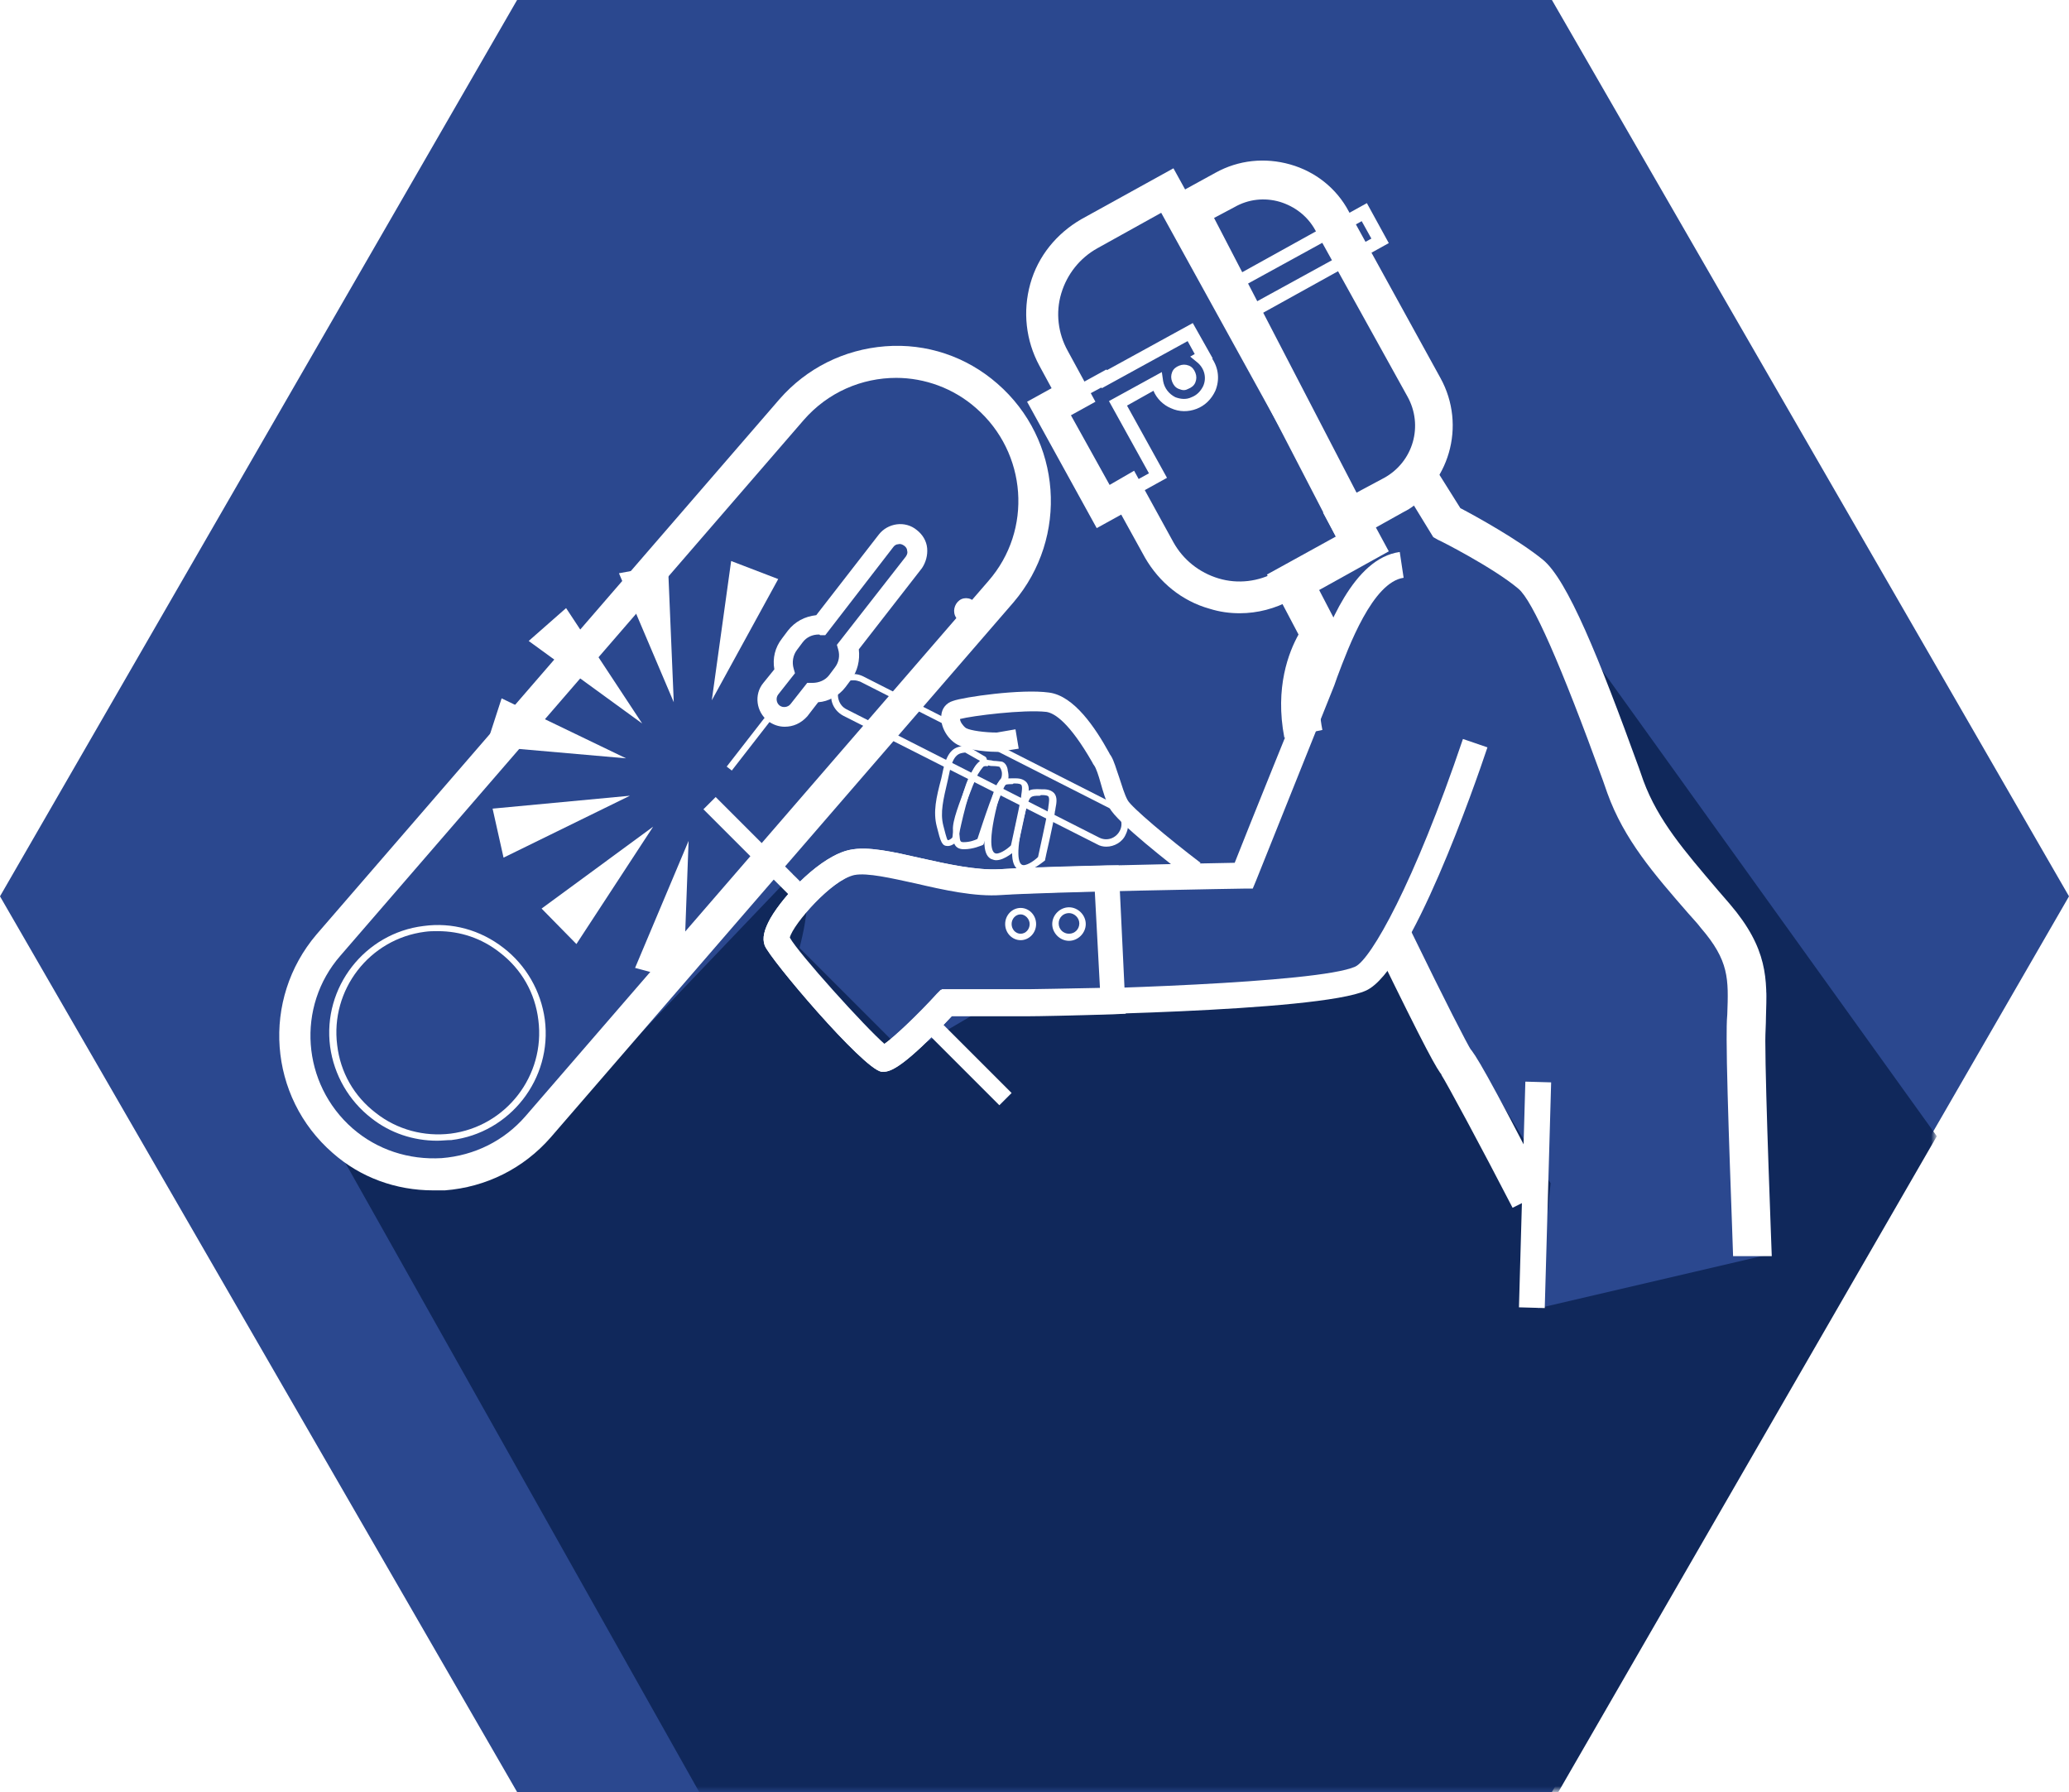 <?xml version="1.0" encoding="utf-8"?>
<!-- Generator: Adobe Illustrator 21.1.0, SVG Export Plug-In . SVG Version: 6.00 Build 0)  -->
<svg version="1.1" xmlns="http://www.w3.org/2000/svg" xmlns:xlink="http://www.w3.org/1999/xlink" x="0px" y="0px"
	 viewBox="0 0 320.9 277.9" style="enable-background:new 0 0 320.9 277.9;" xml:space="preserve">
<style type="text/css">
	.st0{fill:#2B488F;}
	.st1{filter:url(#Adobe_OpacityMaskFilter);}
	.st2{fill:url(#SVGID_2_);}
	.st3{mask:url(#SVGID_1_);fill:#10285B;}
	.st4{display:none;}
	.st5{display:inline;opacity:0.5;fill:url(#SVGID_3_);}
	.st6{fill:#FFFFFF;}
	.st7{display:inline;}
	.st8{display:inline;opacity:0.5;fill:url(#SVGID_4_);}
</style>
<g id="Calque_1">
	<polygon class="st0" points="240.7,0 80.2,0 0,139 80.2,277.9 240.7,277.9 320.9,139 	"/>
</g>
<g id="Calque_7">
	<defs>
		<filter id="Adobe_OpacityMaskFilter" filterUnits="userSpaceOnUse" x="50" y="93.5" width="250.5" height="184.5">
			<feColorMatrix  type="matrix" values="1 0 0 0 0  0 1 0 0 0  0 0 1 0 0  0 0 0 1 0"/>
		</filter>
	</defs>
	<mask maskUnits="userSpaceOnUse" x="50" y="93.5" width="250.5" height="184.5" id="SVGID_1_">
		<g class="st1">
			<linearGradient id="SVGID_2_" gradientUnits="userSpaceOnUse" x1="138.925" y1="70.624" x2="227.425" y2="284.624">
				<stop  offset="0" style="stop-color:#FFFFFF"/>
				<stop  offset="1" style="stop-color:#000000"/>
			</linearGradient>
			<rect x="47" y="95" class="st2" width="312" height="261"/>
		</g>
	</mask>
	<path class="st3" d="M241.7,277.9l58.7-101.7L241,93.5c0,0,16.5,38,20.5,40.5s12.5,20,12.5,20s-1,16.5-0.5,20s1,20.5,1,20.5
		l-36,8.4l2-19.4l-22-36c0,0-10,6-14.5,6s-53.1,3.9-53.1,3.9l-10.4,6.1L124,147c0,0,1.5-5.5,1-7.5s-2-4-2-4L80.5,180L63,181.5
		L50,174l58.5,104H241.7z"/>
</g>
<g id="Calque_2" class="st4">
	<linearGradient id="SVGID_3_" gradientUnits="userSpaceOnUse" x1="244.162" y1="275.838" x2="168.765" y2="149.968">
		<stop  offset="0" style="stop-color:#FFFFFF"/>
		<stop  offset="1" style="stop-color:#000000"/>
	</linearGradient>
	<path class="st5" d="M232.7,211.9H79.2l30,66h131.5l69.2-119.8l-42.4-61.8c-0.4,2-2.8,4.4-4.7,4.6c-0.9,0.1-1.8,0.1-2.8,0.2
		c-0.3,0-0.6,0-0.9,0c-0.7,0-1.4,0-2,0c-0.1,0-0.2,0-0.4,0c-0.2,0-0.3,0-0.5,0c-1,0-2.1,0-3.1,0c-0.9,0-1.9,0-2.8,0l-2.6,1.7
		c0,0.4,0,0.8,0,1.2c0,1.5,0,3,0,4.5v0c0,1.3,0,2.7,0,4c0,0.1,0,0.3,0,0.4c0,1,0,2,0,3c0,3,0,6.1-0.1,9.1c-0.1,1.5-0.9,2.8-1.7,3.9
		c-0.3,0.4-0.5,0.8-0.7,1.2l-1.5,2.9l-1.9-2.7c-0.2-0.3-0.5-0.7-0.9-1c-1-1.1-2.1-2.3-2.1-4c-0.1-3.5-0.1-7-0.1-10.5
		c0-0.4,0-0.8,0-1.2l-3.2,7.6l-1.6-5.2c-0.2-0.6-0.4-1.3-0.7-1.9c-0.2-0.5-0.4-0.9-0.5-1.4c0,0,0,0,0,0l0,0c0,0.4,0,0.8,0,1.2
		c0,1.9,0,3.9,0,5.8c0,0.6,0,1.2,0,1.9c0,2.5,0,4.9,0,7.4c0,0.4,0,0.8,0,1.2c0,2.2,0,4.5,0,6.7c0,0.6,0,1.2,0,1.8c0,2.5,0,5,0,7.5
		l0,12h-2c-1.5,0-2.9,0-4.4,0c-0.8,0-1.7,0-2.5,0c0.3,0,0.6,0,0.9,0c0.2,0,0.5,0,0.7,0c0.7,0,1.4,0.1,2.1,0.2c2.1,0.2,5,2.8,5,5
		c0.2,12.3,0.2,24.4,0.1,37.2L232.7,211.9z"/>
</g>
<g id="Calque_4">
	<path class="st6" d="M234.6,187.3c-4.8-9.3-10.3-19.5-11.1-20.7c0,0,0.1,0.1,0.2,0.2c-0.8-0.9-2.5-3.9-10.2-19.7l5.4-2.6
		c5.3,10.9,8.7,17.5,9.3,18.4c0,0-0.1-0.2-0.3-0.4c0.8,0.8,2.7,3.8,12.1,22.1L234.6,187.3z M227.4,162.1
		C227.4,162.1,227.4,162.1,227.4,162.1C227.4,162.1,227.4,162.1,227.4,162.1z"/>
	<path class="st6" d="M191.4,51l-3.4-6.2l24-13.3l3.4,6.2L191.4,51z M190.6,45.6l1.5,2.7L212.7,37l-1.5-2.7L190.6,45.6z"/>
	<g>
		
			<ellipse transform="matrix(0.396 -0.918 0.918 0.396 57.109 203.982)" class="st6" cx="183.6" cy="58.6" rx="1.4" ry="1.4"/>
		<path class="st6" d="M183.6,60.5c-0.3,0-0.5-0.1-0.8-0.2c-0.5-0.2-0.8-0.6-1-1.1c-0.2-0.5-0.2-1,0-1.5c0.2-0.5,0.6-0.8,1.1-1
			c0.5-0.2,1-0.2,1.5,0c0.5,0.2,0.8,0.6,1,1.1c0.2,0.5,0.2,1,0,1.5c-0.2,0.5-0.6,0.8-1.1,1C184.1,60.4,183.9,60.5,183.6,60.5z
			 M183.6,57.7c-0.1,0-0.2,0-0.3,0.1c-0.2,0.1-0.4,0.3-0.5,0.5c-0.2,0.5,0,1,0.5,1.2c0.2,0.1,0.5,0.1,0.7,0c0.2-0.1,0.4-0.3,0.5-0.5
			c0.1-0.2,0.1-0.5,0-0.7c-0.1-0.2-0.3-0.4-0.5-0.5l0,0C183.9,57.7,183.7,57.7,183.6,57.7z"/>
	</g>
	<g>
		
			<ellipse transform="matrix(0.835 -0.55 0.55 0.835 -27.416 98.152)" class="st6" cx="149.9" cy="94.8" rx="1.4" ry="1.4"/>
		<path class="st6" d="M149.9,96.7c-0.6,0-1.2-0.3-1.6-0.9l0,0c-0.6-0.9-0.3-2.1,0.5-2.7c0.4-0.3,0.9-0.4,1.4-0.3
			c0.5,0.1,0.9,0.4,1.2,0.8c0.3,0.4,0.4,0.9,0.3,1.4c-0.1,0.5-0.4,0.9-0.8,1.2C150.6,96.6,150.2,96.7,149.9,96.7z M149.1,95.3
			c0.3,0.4,0.8,0.5,1.3,0.3c0.2-0.1,0.3-0.3,0.4-0.6c0-0.2,0-0.5-0.1-0.7s-0.3-0.3-0.6-0.4c-0.2,0-0.5,0-0.7,0.1
			C149,94.3,148.8,94.9,149.1,95.3L149.1,95.3z"/>
	</g>
	<path class="st6" d="M67.2,184.6c-5.8,0-11.3-2-15.6-5.8c-10-8.7-11.1-23.8-2.5-33.9l71.8-83c4.2-4.8,10-7.7,16.4-8.2
		c6.4-0.5,12.6,1.6,17.4,5.8c10,8.7,11.1,23.8,2.5,33.9l-71.8,83c-4.2,4.8-10,7.7-16.4,8.2C68.4,184.6,67.8,184.6,67.2,184.6z
		 M139,58.6c-5.3,0-10.6,2.2-14.4,6.6l-71.8,83c-6.9,7.9-6,19.9,1.9,26.8c3.8,3.3,8.7,4.9,13.8,4.6c5.1-0.4,9.7-2.7,13-6.5l71.8-83
		c6.9-7.9,6-19.9-1.9-26.8C147.9,60.2,143.4,58.6,139,58.6z"/>
	<path class="st6" d="M67.8,176.9c-3.7,0-7.3-1.2-10.2-3.5c-3.5-2.7-5.8-6.7-6.4-11.1c-1.2-9.2,5.4-17.6,14.5-18.7
		c4.4-0.6,8.8,0.6,12.4,3.4c3.5,2.7,5.8,6.7,6.4,11.1c1.2,9.2-5.4,17.6-14.5,18.7C69.3,176.8,68.5,176.9,67.8,176.9z M67.9,144.4
		c-0.7,0-1.3,0-2,0.1c-8.6,1.1-14.7,9-13.6,17.6c0.5,4.2,2.6,7.9,6,10.5c3.3,2.6,7.5,3.7,11.6,3.2c8.6-1.1,14.7-9,13.6-17.6l0,0
		c-0.5-4.2-2.6-7.9-6-10.5C74.7,145.5,71.4,144.4,67.9,144.4z"/>
	<path class="st6" d="M137.1,166.2c-0.2,0-0.3,0-0.4,0c-2.9-0.5-17.4-17.6-18.1-19.6c-0.4-1.1-0.1-2.4,0.9-4.2
		c2.2-3.8,7.9-9.7,12.3-10.6c2.8-0.6,6.7,0.3,11.1,1.3c4,0.9,8.6,1.9,12.1,1.7c6.7-0.4,30.5-0.9,36.5-1c2-5.1,9.8-24.4,11.3-28
		c0.2-0.6,0.5-1.3,0.8-2.2c2.3-6.3,6.3-17,13.5-18l0.6,4c-4.8,0.7-8.5,10.6-10.3,15.4c-0.3,0.9-0.6,1.7-0.9,2.4
		c-1.7,4.2-11.6,29-11.7,29.2l-0.5,1.2l-1.3,0c-0.3,0-30.3,0.5-37.7,1c-4.1,0.3-9-0.8-13.3-1.8c-3.7-0.8-7.5-1.7-9.5-1.3
		c-3.6,0.8-9.7,7.7-10.2,9.8c1.3,2.4,11.7,13.9,14.7,16.5c1.6-1.1,5.4-4.7,8.3-7.9l0.6-0.6h13.6c7.3,0,45-1,50.7-3.6
		c2.4-1.1,9.1-12.8,16.7-35.3l3.8,1.3c-1.9,5.7-11.9,34.5-18.8,37.7c-7.4,3.4-51.9,3.9-52.3,3.9h-11.9
		C140.4,165.3,138.2,166.2,137.1,166.2z"/>
	<polygon class="st6" points="106.8,130.4 98.5,150.1 106,152.1 	"/>
	<polygon class="st6" points="101.3,128.2 84,140.9 89.4,146.4 	"/>
	<polygon class="st6" points="97.7,123.4 76.4,125.4 78.1,133 	"/>
	<polygon class="st6" points="97.1,117.6 77.8,108.3 75.4,115.7 	"/>
	<polygon class="st6" points="99.6,112.2 87.8,94.3 82,99.4 	"/>
	<polygon class="st6" points="104.5,108.9 103.6,87.5 96,88.9 	"/>
	<polygon class="st6" points="110.4,108.6 120.7,89.8 113.4,87 	"/>
	<path class="st6" d="M184.3,136.1c-2.6-2-11.1-8.6-12.2-10.8c-0.6-1.1-1-2.5-1.4-3.9c-0.3-1.1-0.7-2.3-1-2.7
		c-0.1-0.1-0.2-0.3-0.3-0.5c-3.5-6.1-5.8-7.6-7.1-7.8c-3.5-0.4-11.5,0.6-13.4,1.1c0,0.4,0.4,1,0.9,1.4c0.7,0.4,3,0.7,4.8,0.7
		l2.9-0.5l0.5,3l-3.2,0.5c-0.8,0-4.8-0.1-6.6-1.3c-1.5-1-2.4-2.9-2.2-4.4c0.1-1.1,0.8-1.9,1.8-2.2c1.6-0.6,10.6-1.9,14.9-1.3
		c3.9,0.5,7.2,5.5,9.3,9.3c0.1,0.2,0.2,0.4,0.3,0.5c0.5,0.8,0.8,2,1.3,3.4c0.4,1.2,0.8,2.6,1.3,3.5c0.6,1.1,6.3,5.9,11.3,9.7
		L184.3,136.1z"/>
	<path class="st6" d="M154.5,133.4c-0.3,0-0.5-0.1-0.8-0.2c-0.9-0.5-1.9-2.1,0.3-9.9c0.7-2.5,1.2-2.6,3.2-2.6l0.3,0
		c0.8,0,1.3,0.2,1.7,0.6c0.5,0.6,0.4,1.4,0.2,2.4c0,0.2-0.1,0.4-0.1,0.6c-0.2,1.8-1.5,7.1-1.5,7.3l0,0.1l-0.1,0.1
		C157.4,131.9,155.9,133.4,154.5,133.4z M157,121.6c-1.4,0-1.5,0.1-2,1.9c-2,7.4-1.1,8.6-0.7,8.8c0.5,0.3,1.8-0.5,2.5-1.2
		c0.2-0.9,1.2-5.5,1.5-7.1c0-0.2,0.1-0.4,0.1-0.7c0.1-0.7,0.2-1.3,0-1.6c-0.1-0.1-0.4-0.2-0.9-0.2l-0.3,0
		C157.1,121.6,157,121.6,157,121.6z"/>
	<path class="st6" d="M158.8,135.1c-0.3,0-0.5-0.1-0.8-0.2c-0.9-0.5-1.9-2.1,0.3-9.9c0.7-2.5,1.2-2.7,3.2-2.6l0.3,0
		c0.8,0,1.3,0.2,1.7,0.6c0.5,0.6,0.4,1.4,0.2,2.4c0,0.2-0.1,0.4-0.1,0.6c-0.2,1.8-1.5,7.1-1.5,7.3l0,0.1l-0.1,0.1
		C161.7,133.7,160.1,135.1,158.8,135.1z M161.2,123.4c-1.4,0-1.5,0.1-2,1.9c-2,7.4-1.1,8.6-0.7,8.8c0.5,0.3,1.8-0.5,2.5-1.2
		c0.2-0.9,1.2-5.5,1.5-7.1c0-0.2,0.1-0.4,0.1-0.7c0.1-0.7,0.2-1.3,0-1.6c-0.1-0.1-0.4-0.2-0.9-0.2l-0.3,0
		C161.4,123.4,161.3,123.4,161.2,123.4z"/>
	<path class="st6" d="M121.7,112.7c-0.9,0-1.8-0.3-2.6-0.9c-1.8-1.4-2.2-4.1-0.7-5.9l1.7-2.1c-0.3-1.7,0.1-3.4,1.2-4.8l0.9-1.2
		c1.1-1.4,2.6-2.2,4.4-2.4l9.7-12.5c1.4-1.8,4.1-2.2,5.9-0.7c0.9,0.7,1.5,1.7,1.6,2.8c0.1,1.1-0.2,2.2-0.8,3.1l-9.8,12.6
		c0.2,1.7-0.2,3.4-1.2,4.7l-0.9,1.2c-1,1.3-2.6,2.2-4.2,2.3l-1.7,2.2C124.2,112.2,123,112.7,121.7,112.7z M127,98.4
		c-1,0-1.9,0.4-2.5,1.2l-0.9,1.2c-0.6,0.8-0.8,1.9-0.5,2.9l0.2,0.7l-2.6,3.3c-0.4,0.5-0.3,1.3,0.2,1.7c0.5,0.4,1.3,0.3,1.7-0.2
		l2.6-3.3l0.8,0c1,0,2-0.4,2.6-1.2l0.9-1.2c0.6-0.8,0.8-1.8,0.5-2.8l-0.2-0.7l10.7-13.7c0.2-0.3,0.3-0.6,0.2-0.9
		c0-0.3-0.2-0.6-0.5-0.8c-0.3-0.2-0.6-0.3-0.9-0.2c-0.3,0-0.6,0.2-0.8,0.5L128,98.5l-0.8,0C127.1,98.4,127.1,98.4,127,98.4z"/>
	
		<rect x="111" y="114.6" transform="matrix(0.614 -0.79 0.79 0.614 -45.978 136.206)" class="st6" width="10.4" height="1"/>
	<path class="st6" d="M171.6,131.3c-0.5,0-1-0.1-1.5-0.4L130.8,111c-1.7-0.9-2.4-2.9-1.5-4.6c0.4-0.8,1.1-1.4,2-1.7
		c0.9-0.3,1.8-0.2,2.6,0.2l39.2,19.9c0.8,0.4,1.4,1.1,1.7,2c0.3,0.9,0.2,1.8-0.2,2.6C174.1,130.6,172.8,131.3,171.6,131.3z
		 M132.4,105.5c-0.3,0-0.5,0-0.8,0.1c-0.6,0.2-1.1,0.6-1.4,1.2s-0.3,1.2-0.1,1.8c0.2,0.6,0.6,1.1,1.2,1.4l39.2,19.9
		c1.2,0.6,2.6,0.1,3.2-1.1c0.3-0.6,0.3-1.2,0.1-1.8c-0.2-0.6-0.6-1.1-1.2-1.4l-39.2-19.9C133.1,105.6,132.8,105.5,132.4,105.5z"/>
	<path class="st6" d="M149.5,131.7c-1.6,0-1.7-1.3-1.7-2.3c0-0.2,0-0.4,0-0.7c-0.1-1.4,1-4.2,2.2-7.3l0.4-0.9c1.1-2.8,2-2.8,3.2-2.6
		c0.2,0,0.4,0.1,0.6,0.1c0,0,0.4,0,1.1,0.1c0.7,0.1,1,1,1,1.4c0.2,0.8,0.2,1.7-0.4,2.3c-0.4,0.5-2,4.9-3.3,9l-0.1,0.2l-0.2,0.1
		C152.2,131.1,151,131.7,149.5,131.7z M152.9,118.8c-0.5,0-1,0.3-1.6,2.1l-0.4,0.9c-1.1,2.8-2.2,5.7-2.1,6.8c0,0.3,0,0.5,0,0.7
		c0.1,1.2,0.1,1.3,0.7,1.3c0.9,0,1.7-0.3,2.1-0.5c0.9-2.7,2.8-8.6,3.6-9.3c0.1-0.1,0.2-0.4,0.2-0.8c0-0.6-0.3-1-0.4-1.1
		c-0.5-0.1-0.9-0.1-0.9-0.1c-0.3,0-0.5,0-0.8-0.1C153.2,118.9,153,118.8,152.9,118.8z"/>
	<path class="st6" d="M147,131.2c-0.9,0-1.1-0.6-1.7-3c-0.6-2.3-0.1-4.5,0.7-7.5l0.3-1.4c0.7-3.1,1.9-3.5,3.2-3.6l0.2,0
		c0.1,0,0.3,0,0.4-0.1l0.1,0.2l2.7,1.6c0.4,0.6,0.1,1-0.2,1.3c-0.3,0.3-0.8,0.9-1.5,2.2c-1.3,2.5-2.6,9.2-2.6,9.2l0,0.2l-0.1,0.1
		C148.3,130.6,147.7,131.2,147,131.2z M149.7,116.7L149.7,116.7c-0.9,0.1-1.8,0.2-2.4,2.9l-0.3,1.4c-0.7,3-1.2,5-0.7,7
		c0.2,0.7,0.5,2.1,0.7,2.3c0.2,0,0.5-0.2,0.7-0.4c0.2-1.1,1.4-6.9,2.6-9.4c0.7-1.4,1.3-2.1,1.6-2.4c0,0,0,0,0.1-0.1L149.7,116.7z"/>
	<path class="st6" d="M137.1,166.2c-0.2,0-0.3,0-0.4,0c-2.9-0.5-17.4-17.6-18.1-19.6c-0.4-1.1-0.1-2.4,0.9-4.2
		c2.2-3.8,7.9-9.7,12.3-10.6c2.8-0.6,6.7,0.3,11.1,1.3c4,0.9,8.6,1.9,12.1,1.7c2.6-0.2,8.2-0.4,16.6-0.6l1.9,0l1.1,23l-2,0.1
		c-6.5,0.2-11.7,0.3-13.1,0.3h-11.9C140.4,165.3,138.2,166.2,137.1,166.2z M122.5,145.4c1.3,2.4,11.7,13.9,14.7,16.5
		c1.6-1.1,5.4-4.7,8.3-7.9l0.6-0.6h13.6c1.1,0,5.5-0.1,10.9-0.2l-0.8-15c-7.3,0.2-12.2,0.4-14.5,0.5c-4.1,0.3-9-0.8-13.3-1.8
		c-3.7-0.8-7.5-1.7-9.5-1.3C129.1,136.4,123,143.3,122.5,145.4z"/>
	<g>
		<path class="st6" d="M125.5,138.1L111,123.6l-1.9,1.9l14.6,14.6C124.2,139.4,124.8,138.7,125.5,138.1z"/>
		<path class="st6" d="M143,159.4l12,12l1.9-1.9l-12-12C144.4,158.1,143.7,158.8,143,159.4z"/>
	</g>
	<path class="st6" d="M158.3,145.8c-1.3,0-2.4-1.1-2.4-2.5s1.1-2.5,2.4-2.5s2.4,1.1,2.4,2.5S159.6,145.8,158.3,145.8z M158.3,141.8
		c-0.8,0-1.4,0.7-1.4,1.5s0.6,1.5,1.4,1.5s1.4-0.7,1.4-1.5S159,141.8,158.3,141.8z"/>
	<path class="st6" d="M165.8,145.9c-1.4,0-2.6-1.2-2.6-2.6s1.2-2.6,2.6-2.6s2.6,1.2,2.6,2.6S167.2,145.9,165.8,145.9z M165.8,141.6
		c-0.9,0-1.6,0.7-1.6,1.6s0.7,1.6,1.6,1.6s1.6-0.7,1.6-1.6S166.6,141.6,165.8,141.6z"/>
	<path class="st6" d="M192.3,95.1c-1.6,0-3.1-0.2-4.7-0.7c-4.3-1.2-7.8-4.1-10-7.9l-3.7-6.7l-3.8,2.1l-10.8-19.6l3.8-2.1l-1.9-3.5
		c-2.1-3.9-2.6-8.4-1.4-12.7c1.2-4.3,4.1-7.8,7.9-10l14.3-7.9l32.5,58.9L200.3,93C197.8,94.4,195,95.1,192.3,95.1z M175.9,73
		l6.1,11.1c1.5,2.7,4,4.7,7,5.6c3,0.9,6.2,0.5,8.9-1l9.9-5.5L180.1,33l-9.9,5.5c-2.7,1.5-4.7,4-5.6,7c-0.9,3-0.5,6.2,1,8.9l4.3,7.9
		l-3.8,2.1l6,10.8L175.9,73z"/>
	<path class="st6" d="M268.8,194.8c0-1-1-25.7-1-33.6c0-1.4,0-2.8,0.1-3.9c0.2-5.5,0.3-8.3-4.1-13.4c-0.6-0.8-1.3-1.5-1.9-2.2
		c-5.4-6.2-10-11.5-12.6-18.7l-0.7-2c-6.5-17.9-10.9-27.9-13.1-29.7c-3.9-3.3-12.4-7.6-12.5-7.6l-0.7-0.4l-3-4.9
		c-0.5,0.4-1,0.7-1.6,1l-4.3,2.4l2,3.7l-10.8,6l3.9,7.5l-1.3,1.5c-0.1,0.2-3.7,4.7-2.1,12.7l-5.9,1.2c-1.5-7.8,0.7-13.3,2.2-16
		l-4.9-9.3l10.7-5.9l-2-3.7l9.6-5.3c1.1-0.6,2-1.4,2.7-2.3l2.6-3.3l6.4,10.2c2.3,1.2,9,4.9,12.8,8c3.8,3.1,8.7,15.2,14.9,32.3l0.7,2
		c2.3,6.2,6.4,10.9,11.5,16.9c0.6,0.7,1.3,1.5,1.9,2.2c5.9,6.9,5.8,11.6,5.6,17.5c0,1.2-0.1,2.4-0.1,3.7c0,7.9,1,33.1,1,33.4
		L268.8,194.8z"/>
	<path class="st6" d="M170.7,79.8l-9.3-16.9l10.2-5.6l0.1,0.1l13.3-7.3l3.1,5.5l-0.1,0c1,1.5,1.2,3.3,0.5,5
		c-0.6,1.3-1.6,2.3-2.9,2.8c-1.3,0.5-2.7,0.5-4-0.1c-1.2-0.5-2.2-1.5-2.7-2.7l-4.1,2.3l6.2,11.2L170.7,79.8z M164.1,63.7l7.4,13.4
		l6.7-3.7L172,62.2l8.2-4.5l0.2,1.4c0.2,1.1,0.9,2,1.9,2.5c0.8,0.3,1.7,0.4,2.5,0c0.8-0.3,1.4-0.9,1.8-1.7c0.6-1.3,0.2-2.8-0.9-3.7
		l-1.1-0.9l0.7-0.4l-1.1-2l-13.3,7.3l-0.1-0.1L164.1,63.7z"/>
	
		<rect x="220.5" y="183.4" transform="matrix(2.832278e-02 -1 1 2.832278e-02 45.944 418.043)" class="st6" width="35" height="4"/>
	<path class="st6" d="M207.9,84.6l-27.6-53.3l8.2-4.5c3.6-2,7.7-2.4,11.6-1.3c3.9,1.1,7.2,3.7,9.1,7.3l14.2,25.8
		c4.1,7.4,1.4,16.7-6,20.7L207.9,84.6z M188.3,33.8l22.1,42.6l4.3-2.3c4.5-2.5,6.1-8.1,3.6-12.6v0L204,35.7
		c-1.2-2.2-3.2-3.7-5.5-4.4c-2.4-0.7-4.9-0.4-7,0.8L188.3,33.8z"/>
</g>
<g id="Calque_3" class="st4">
	<g class="st7">
		<path class="st6" d="M232.7,211.9H79.2v-18c0-2.7,0-5.5,0-8.2c0.1-6.5,0.1-13.1-0.2-19.7c-0.1-1.9,0-4.4,1.6-6
			c1.6-1.7,4.1-1.9,6.3-1.9c32.7,0.1,65.9,0.1,98.1,0.1l30.3,0c1,0,2.1,0,3.1,0c0.4,0,0.8,0,1.2,0c-1.8,0-3.6-0.1-5.4-0.2
			c-2.5-0.2-4.4-4.1-4.5-6c-0.2-8.3-0.3-17.1-0.1-26.1c0-1.9-0.3-2.6-0.5-2.9c-0.3-0.3-1.2-0.4-2.3-0.3c-2.1,0.2-4.3,0.1-6.3,0.1
			c-0.8,0-1.6,0-2.4,0c-0.2,0-0.5,0-0.7,0c-2.1,0-5.6,0.1-7-3.9c-0.4-0.1-1.1-0.3-1.8-0.4c-1.5-0.1-3-0.1-4.7-0.1
			c-0.8,0-1.6,0-2.5,0h-2V99l1.9-0.1c0.6,0,1.2-0.1,1.8-0.1c1.3-0.1,2.7-0.2,4-0.2c0.3,0,0.6,0,0.9,0c2.4,0,2.8-0.1,3.3-1.6
			c0.8-2.6,5.6-2.7,5.8-2.7c8.9-0.1,19.3-0.2,29.6,0.1c2,0,5.9,2.2,5.9,4.7c0,0.8,0,1.6,0,2.5c0.6-0.8,1.7-1.4,3.2-1.7
			c1.5-0.3,2.2,0.6,3,2.8c0-3.7,0.1-7.3,0.1-10.9c0-1.6,1.1-2.9,2-4c0.3-0.4,0.6-0.8,0.8-1.1l1.8-2.8l1.6,2.9
			c0.2,0.4,0.5,0.7,0.8,1.1c0.6,0.8,1.2,1.8,1.5,2.8h1.9c1.2,0,2.5,0,3.7,0c3.2,0,6.6-0.1,9.8,0.2c2,0.2,4.9,2.9,4.7,5.1
			c-0.1,2.1-2.7,4.7-4.8,4.9c-3.2,0.3-6.3,0.2-9.6,0.2c-1.3,0-2.5,0-3.9,0h-1.5c0,1,0,1.9,0,2.9c0,1.5,0,3,0,4.5c0,1.5,0,3,0,4.4
			c0,4,0.1,8-0.1,12.1c-0.1,1.5-0.9,2.8-1.7,3.9c-0.3,0.4-0.5,0.8-0.7,1.2l-1.5,2.9l-1.9-2.7c-0.2-0.3-0.5-0.7-0.9-1
			c-1-1.1-2.1-2.3-2.1-4c-0.1-3.9-0.1-7.8-0.1-11.7l-3.2,7.6l-1.6-5.2c-0.2-0.6-0.4-1.3-0.7-1.9c-0.2-0.5-0.4-1-0.6-1.5
			c0.1,11,0.1,22.1,0.1,33.6l0,12h-2c-1.5,0-2.9,0-4.4,0c-0.8,0-1.7,0-2.5,0c1.3,0,2.5,0.1,3.8,0.2c2.1,0.2,5,2.8,5,5
			c0.2,12.3,0.2,24.4,0.1,37.2L232.7,211.9z M83.2,207.9h145.5l0-7.3c0-12.7,0-24.8-0.1-37c-0.2-0.4-1.1-1.2-1.5-1.3
			c-2.7-0.3-5.6-0.2-8.6-0.2c-1.1,0-2.1,0-3.2,0l-30.3,0c-32.2,0-65.4,0-98.1-0.1c-1.9,0-3,0.2-3.4,0.7c-0.4,0.4-0.6,1.5-0.5,3.1
			c0.3,6.6,0.2,13.4,0.2,19.9c0,2.7,0,5.5,0,8.2V207.9z M228.6,163.7L228.6,163.7L228.6,163.7z M215,154c3.7,0.3,7.4,0.2,11.3,0.2
			c0.8,0,1.6,0,2.4,0l0-8c0-16,0-31.2-0.2-46.6c-0.4-0.5-1.6-1.1-2-1.2c-10.2-0.3-20.5-0.2-29.4-0.1c-0.8,0-1.7,0.2-2.2,0.4
			c-1.5,3.9-4.7,3.9-6.9,3.9c-0.3,0-0.5,0-0.8,0c-1.2,0-2.5,0.1-3.8,0.2v11.6c0.1,0,0.3,0,0.4,0c1.8,0,3.5-0.1,5.2,0.1
			c1.7,0.1,4.5,0.7,5.1,2.7c0.4,1.5,0.9,1.6,3.4,1.6c0.3,0,0.5,0,0.8,0c0.8,0,1.6,0,2.4,0c2,0,4,0.1,5.9-0.1
			c2.4-0.2,4.2,0.2,5.4,1.4c1.7,1.6,1.9,4.1,1.8,5.9c-0.2,8.9-0.2,17.6,0.1,25.9C213.9,152.3,214.5,153.5,215,154z M215.1,154.1
			L215.1,154.1L215.1,154.1z M243.2,91.2c-0.2,0.3-0.4,0.5-0.4,0.7c-0.2,11.1-0.2,22.3,0,33.3c0,0.1,0.2,0.3,0.4,0.5
			c0.2-0.4,0.4-0.7,0.4-0.9c0.2-3.9,0.2-8,0.1-11.9c0-1.5,0-3,0-4.5v0c0-1.5,0-3,0-4.5c0-3.9,0.1-7.9-0.1-11.8
			C243.6,91.9,243.4,91.6,243.2,91.2z M235.6,106c0,0.2,0,0.3,0.1,0.5c0.1,0.7,0.2,1.4,0.2,2.1c0,0.4,0,0.7,0.1,1.1l0.4-1.1
			c-0.2-0.7-0.5-1.5-0.7-2.2C235.7,106.3,235.6,106.1,235.6,106z M228.6,99.7L228.6,99.7L228.6,99.7z M251.3,97.1c0.6,0,1.3,0,1.9,0
			c3.2,0,6.2,0.1,9.1-0.2c0.3-0.1,0.9-0.7,1.1-1.1c-0.3-0.4-0.8-0.8-1.1-1c-3.1-0.2-6.1-0.2-9.4-0.2c-0.6,0-1.2,0-1.7,0V97.1z
			 M263.5,95.7L263.5,95.7C263.5,95.7,263.5,95.7,263.5,95.7z M178.8,158.2c0,0-0.1,0-0.1,0c-7.7-0.1-15.3-0.1-23.3-0.1
			c-3,0-6,0-9.1,0h-2v-23.8l1.7-0.2c0.4-0.1,0.9-0.1,1.3-0.2c1-0.2,2.1-0.3,3.2-0.4c3.6,0,7.1,0,10.7,0c5.3,0,10.8,0,16.2-0.1
			c1.5,0,3.8,0.1,5.3,1.7c1.1,1.1,1.6,2.8,1.5,5c-0.2,3.2-0.1,6.6-0.1,9.8c0,0.9,0,1.7,0,2.6c0,1.2-0.1,3-1.4,4.3
			C181.9,157.8,180.6,158.2,178.8,158.2z M164.1,154.1c4.9,0,9.8,0,14.6,0.1c0.9,0,1.2-0.2,1.2-0.2c0,0,0.2-0.2,0.2-1.4
			c0-0.9,0-1.7,0-2.6c0-3.3-0.1-6.7,0.1-10c0-1-0.1-1.7-0.3-2c-0.2-0.2-0.7-0.5-2.3-0.5c-5.4,0.1-10.9,0.1-16.3,0.1
			c-3.6,0-7.1,0-10.7,0c-0.7,0-1.5,0.1-2.3,0.3v16.3c2.4,0,4.7,0,7.1,0C158.4,154.1,161.3,154.1,164.1,154.1z M107.6,145.4
			c-0.2,0-0.3,0-0.5,0c-6-0.1-11.8-0.1-18.1-0.1c-2.5,0-5,0-7.5,0h-2V71.6h2c2.1,0,4.2,0,6.2,0c7.6,0,14.7,0,22,0.2
			c2.2,0.1,4.4,3.4,4.4,5.4c0,1.2,0.2,2,0.5,2.3c0.2,0.2,0.8,0.5,2.5,0.3c1.9-0.2,3.8-0.1,5.7-0.1c0.9,0,1.7,0,2.7,0h2v57.5h-2
			c-0.9,0-1.8,0-2.8,0c-2.1,0-4.4,0.1-6.6-0.1c-1.1-0.1-1.6,0.1-1.7,0.3c-0.1,0.1-0.2,0.4-0.1,1.2c0.2,2.2-0.2,3.9-1.3,5
			C111.6,145.2,109.5,145.4,107.6,145.4z M96.3,141.3c3.6,0,7.2,0,10.8,0.1c2,0,2.6-0.2,2.9-0.5c0.1-0.1,0.4-0.6,0.3-1.9
			c-0.2-1.9,0.2-3.3,1.2-4.4c1.1-1.1,2.6-1.6,4.8-1.5c2.1,0.1,4.2,0.1,6.3,0.1c0.3,0,0.5,0,0.8,0V83.7c-0.3,0-0.5,0-0.7,0
			c-1.8,0-3.6-0.1-5.2,0.1c-1.6,0.2-3.9,0.2-5.6-1.4c-1.2-1.1-1.8-2.9-1.8-5.3c0-0.3-0.5-1-0.9-1.3c-7.1-0.2-14.1-0.2-21.5-0.2
			c-1.4,0-2.8,0-4.2,0v65.7c1.8,0,3.7,0,5.5,0C91.5,141.3,93.9,141.3,96.3,141.3z M141.4,131h-11.2v-20.8h11.2V131z M134.2,127h3.2
			v-12.8h-3.2V127z M141.4,106.9h-10.9V86.1h10.9V106.9z M134.5,102.9h2.9V90.1h-2.9V102.9z"/>
		<path class="st6" d="M232.7,211.9H79.2v-18c0-2.7,0-5.5,0-8.2c0.1-6.5,0.1-13.1-0.2-19.7c-0.1-1.9,0-4.4,1.6-6
			c1.6-1.7,4.1-1.9,6.3-1.9c32.7,0.1,65.9,0.1,98.1,0.1l30.3,0c1,0,2.1,0,3.1,0c3,0,6-0.1,9.1,0.2c2.1,0.2,5,2.8,5,5
			c0.2,12.3,0.2,24.4,0.1,37.2L232.7,211.9z M83.2,207.9h145.5l0-7.3c0-12.7,0-24.8-0.1-37c-0.2-0.4-1.1-1.2-1.5-1.3
			c-2.7-0.3-5.6-0.2-8.6-0.2c-1.1,0-2.1,0-3.2,0l-30.3,0c-6.5,0-13,0-19.5,0c3.9,0.4,7.5,2.1,10.2,4.9c3.1,3.2,4.7,7.3,4.7,11.8
			c-0.2,9-7.4,16.1-16.4,16.2c-4.4,0.1-8.6-1.6-11.7-4.7c-3.2-3.1-4.9-7.3-4.9-11.8l0,0c0-4.5,1.7-8.7,4.8-11.7
			c2.7-2.7,6.2-4.3,10.1-4.6c-25,0-50.4,0-75.4-0.1c-1.9,0-3,0.2-3.4,0.7c-0.4,0.4-0.6,1.5-0.5,3.1c0.3,6.6,0.2,13.4,0.2,19.9
			c0,2.7,0,5.5,0,8.2V207.9z M151.6,178.6c0,3.4,1.3,6.6,3.7,9c2.4,2.3,5.5,3.6,8.8,3.6c6.8-0.1,12.3-5.5,12.4-12.3
			c0.1-3.4-1.2-6.5-3.5-8.9c-2.3-2.4-5.5-3.7-8.9-3.7c-3.5,0-6.6,1.2-9,3.5C152.8,172,151.6,175.2,151.6,178.6L151.6,178.6z
			 M228.6,163.7L228.6,163.7L228.6,163.7z"/>
		<path class="st6" d="M107.6,145.4c-0.2,0-0.3,0-0.5,0c-6-0.1-11.8-0.1-18.1-0.1c-2.5,0-5,0-7.5,0h-2V71.6h2c2.1,0,4.2,0,6.2,0
			c7.6,0,14.7,0,22,0.2c2.2,0.1,4.4,3.4,4.4,5.4c0,1.2,0.2,2,0.5,2.3c0.2,0.2,0.8,0.5,2.5,0.3c1.9-0.2,3.7-0.1,5.7-0.1
			c0.9,0,1.7,0,2.7,0h2v11l1.4,0.9l-1.4,0.9v44.8h-2c-0.9,0-1.8,0-2.8,0c-2.1,0-4.4,0.1-6.6-0.1c-1.1-0.1-1.6,0.1-1.7,0.3
			c-0.1,0.1-0.2,0.4-0.1,1.2c0.2,2.2-0.2,3.9-1.3,5C111.6,145.2,109.5,145.4,107.6,145.4z M96.3,141.3c3.6,0,7.2,0,10.8,0.1
			c2,0,2.6-0.2,2.9-0.5c0.1-0.1,0.4-0.6,0.3-1.9c-0.2-1.9,0.2-3.3,1.2-4.4c1.1-1.1,2.6-1.6,4.8-1.5c2.1,0.1,4.2,0.1,6.3,0.1
			c0.3,0,0.5,0,0.8,0V95.3c-1.5,1.2-2.8,2.1-4.4,1.8c-2.3-0.4-4.5-3.1-5-5.4c-0.2-0.9,0.1-1.8,0.9-2.8c0.7-0.9,2.5-2.7,4.4-2.8
			c1.5-0.1,2.8,0.8,4.2,1.8v-4.3c-0.3,0-0.5,0-0.7,0c-1.8,0-3.6-0.1-5.2,0.1c-1.6,0.2-3.9,0.2-5.6-1.4c-1.2-1.1-1.8-2.9-1.8-5.3
			c0-0.3-0.5-1-0.9-1.3c-7.1-0.2-14.1-0.2-21.5-0.2c-1.4,0-2.8,0-4.2,0v65.7c1.8,0,3.7,0,5.5,0C91.5,141.3,93.9,141.3,96.3,141.3z
			 M118.1,91.4c0.3,0.7,1,1.5,1.5,1.8c0.4-0.2,1.1-0.8,1.8-1.3c0.1-0.1,0.2-0.2,0.3-0.2c-0.1,0-0.1-0.1-0.2-0.1
			c-0.7-0.5-1.6-1.2-2-1.3C119.1,90.4,118.4,90.9,118.1,91.4z M119.5,90.2L119.5,90.2z M109.1,75.6L109.1,75.6L109.1,75.6z"/>
		<path class="st6" d="M222.1,158.2c-2.6,0-5.2-0.1-7.8-0.3c-2.5-0.2-4.4-4.1-4.5-6c-0.2-8.3-0.3-17.1-0.1-26.1
			c0-1.9-0.3-2.6-0.5-2.9c-0.3-0.3-1.2-0.4-2.3-0.3c-2.1,0.2-4.3,0.1-6.3,0.1c-0.8,0-1.6,0-2.4,0c-0.2,0-0.5,0-0.7,0
			c-2.1,0-5.6,0.1-7-3.9c-0.4-0.1-1.1-0.3-1.8-0.4c-1.5-0.1-3-0.1-4.7-0.1c-0.8,0-1.6,0-2.5,0h-2V99l1.9-0.1c0.6,0,1.2-0.1,1.8-0.1
			c1.3-0.1,2.7-0.2,4-0.2c0.3,0,0.6,0,0.9,0c2.3,0,2.8-0.1,3.3-1.6c0.8-2.6,5.6-2.7,5.8-2.7c8.9-0.1,19.3-0.2,29.6,0.1
			c2,0,5.9,2.2,5.9,4.7c0.2,15.6,0.2,30.8,0.2,47l0,12h-2c-1.5,0-2.9,0-4.4,0C224.9,158.2,223.5,158.2,222.1,158.2z M215,154
			c3.7,0.3,7.4,0.2,11.3,0.2c0.8,0,1.6,0,2.4,0l0-8c0-16,0-31.2-0.2-46.6c-0.4-0.5-1.6-1.1-2-1.2c-10.2-0.3-20.5-0.2-29.4-0.1
			c-0.8,0-1.7,0.2-2.2,0.4c-1.5,3.9-4.7,3.9-6.9,3.9c-0.3,0-0.5,0-0.8,0c-1.2,0-2.5,0.1-3.8,0.2v11.6c0.1,0,0.3,0,0.4,0
			c1.8,0,3.5-0.1,5.2,0.1c1.7,0.1,4.5,0.7,5.1,2.7c0.4,1.5,0.9,1.6,3.4,1.6c0.3,0,0.5,0,0.8,0c0.8,0,1.6,0,2.4,0c2,0,4,0.1,5.9-0.1
			c2.4-0.2,4.2,0.2,5.4,1.4c1.7,1.6,1.9,4.1,1.8,5.9c-0.2,8.9-0.2,17.6,0.1,25.9C213.9,152.3,214.5,153.5,215,154z M228.6,99.7
			L228.6,99.7L228.6,99.7z"/>
		<path class="st6" d="M178.8,158.2c0,0-0.1,0-0.1,0c-7.7-0.1-15.3-0.1-23.3-0.1c-3,0-6,0-9.1,0h-2v-23.8l1.7-0.2
			c0.4-0.1,0.9-0.1,1.3-0.2c1-0.2,2.1-0.3,3.2-0.4c3.6,0,7.1,0,10.7,0c5.3,0,10.8,0,16.2-0.1c1.5,0,3.8,0.1,5.3,1.7
			c1.1,1.1,1.6,2.8,1.5,5c-0.2,3.2-0.1,6.6-0.1,9.8c0,0.9,0,1.7,0,2.6c0,1.2-0.1,3-1.4,4.3C181.9,157.8,180.6,158.2,178.8,158.2z
			 M164.1,154.1c4.9,0,9.8,0,14.6,0.1c0.9,0,1.2-0.2,1.2-0.2c0,0,0.2-0.2,0.2-1.4c0-0.9,0-1.7,0-2.6c0-3.3-0.1-6.7,0.1-10
			c0-1-0.1-1.7-0.3-2c-0.2-0.2-0.7-0.5-2.3-0.5c-5.4,0.1-10.9,0.1-16.3,0.1c-3.6,0-7.1,0-10.7,0c-0.7,0-1.5,0.1-2.3,0.3v16.3
			c2.4,0,4.7,0,7.1,0C158.4,154.1,161.3,154.1,164.1,154.1z"/>
		<path class="st6" d="M243.7,132.9l-1.9-2.7c-0.2-0.3-0.5-0.7-0.9-1c-1-1.1-2.1-2.3-2.1-4c-0.2-11.1-0.2-22.3,0-33.4
			c0-1.6,1.1-2.9,2-4c0.3-0.4,0.6-0.8,0.8-1.1l1.8-2.8l1.6,2.9c0.2,0.4,0.5,0.7,0.8,1.1c0.8,1.1,1.7,2.4,1.7,3.9
			c0.2,4,0.2,8.1,0.1,12.1c0,1.5,0,3,0,4.5v0c0,1.5,0,3,0,4.5c0,3.9,0.1,8-0.1,12.1c-0.1,1.5-0.9,2.8-1.7,3.9
			c-0.3,0.4-0.5,0.8-0.7,1.2L243.7,132.9z M243.2,91.2c-0.2,0.3-0.4,0.5-0.4,0.7c-0.2,11.1-0.2,22.3,0,33.3c0,0.1,0.2,0.3,0.4,0.5
			c0.2-0.4,0.4-0.7,0.4-0.9c0.2-3.9,0.2-8,0.1-11.8c0-1.5,0-3,0-4.5l0,0c0-1.5,0-3,0-4.5c0-3.9,0.1-7.9-0.1-11.8
			C243.6,91.9,243.4,91.6,243.2,91.2z"/>
		<path class="st6" d="M141.4,106.9h-10.9V86.1h10.9V106.9z M134.5,102.9h2.9V90.1h-2.9V102.9z"/>
		<path class="st6" d="M141.4,131h-11.2v-20.8h11.2V131z M134.2,127h3.2v-12.8h-3.2V127z"/>
		<path class="st6" d="M256.7,101.2c-1.2,0-2.4,0-3.6,0c-1.3,0-2.5,0-3.9,0h-2V90.8h2c1.2,0,2.5,0,3.7,0c3.2,0,6.6-0.1,9.8,0.2
			c2,0.2,4.9,2.9,4.7,5.1c-0.1,2.1-2.7,4.7-4.8,4.9C260.7,101.1,258.8,101.2,256.7,101.2z M251.3,97.1c0.6,0,1.3,0,1.9,0
			c3.2,0,6.2,0.1,9.1-0.2c0.3-0.1,0.9-0.7,1.1-1.1c-0.3-0.4-0.8-0.8-1.1-1c-3.1-0.2-6.1-0.2-9.4-0.2c-0.6,0-1.2,0-1.7,0V97.1z
			 M262.3,97L262.3,97L262.3,97z M263.6,96.1L263.6,96.1L263.6,96.1z M263.5,95.7C263.5,95.7,263.5,95.7,263.5,95.7
			S263.5,95.7,263.5,95.7z M262.3,94.9L262.3,94.9L262.3,94.9z"/>
		<path class="st6" d="M235.5,121.2l-1.6-5.2c-0.2-0.6-0.4-1.3-0.7-1.9c-0.7-1.7-1.3-3.5-1.3-5.4c0-0.4-0.1-0.9-0.2-1.5
			c-0.3-1.9-1-6.2,4.1-7.2c2-0.4,2.4,1.1,3.8,5.3c0.3,1,0.6,2,0.9,2.9l0.3,0.7L235.5,121.2z M235.6,106c0,0.2,0,0.3,0.1,0.5
			c0.1,0.7,0.2,1.4,0.2,2.1c0,0.4,0,0.7,0.1,1.1l0.4-1.1c-0.2-0.7-0.5-1.5-0.7-2.2C235.7,106.3,235.6,106.1,235.6,106z"/>
		<path class="st6" d="M163.9,195.1c-4.4,0-8.4-1.7-11.5-4.7c-3.2-3.1-4.9-7.3-4.9-11.8l0,0c0-4.5,1.7-8.7,4.8-11.7
			c3.1-3,7.2-4.7,11.7-4.7c0,0,0,0,0.1,0c4.5,0,8.6,1.8,11.7,4.9c3.1,3.2,4.7,7.3,4.7,11.8c-0.2,9-7.4,16.1-16.4,16.2
			C164.1,195.1,164,195.1,163.9,195.1z M151.6,178.6c0,3.4,1.3,6.6,3.7,9c2.4,2.3,5.5,3.6,8.8,3.6c6.8-0.1,12.3-5.5,12.4-12.3
			c0.1-3.4-1.2-6.5-3.5-8.9c-2.3-2.4-5.5-3.7-8.9-3.7c-3.5,0-6.6,1.2-9,3.5C152.8,172,151.6,175.2,151.6,178.6L151.6,178.6z
			 M164.1,185.8c0,0-0.1,0-0.1,0c-3.1-0.1-6.7-3.8-7.3-6.6c-0.5-2.2,0.1-4.3,1.6-5.9c1.5-1.6,3.7-2.3,6.1-1.9c2,0.3,3.7,1.6,5.3,2.8
			c0.6,0.5,1.2,0.9,1.8,1.3l0.9,0.6l0.2,4.5l-0.9,0.6c-0.6,0.4-1.2,0.9-1.8,1.5C168.1,184.2,166.3,185.8,164.1,185.8z M163,175.4
			c-0.8,0-1.4,0.3-1.9,0.7c-0.5,0.6-0.7,1.4-0.6,2.3c0.3,1.4,2.7,3.4,3.5,3.4c0.7,0,2.1-1.2,3.1-2.1c0.4-0.4,0.8-0.7,1.2-1.1l0-0.3
			c-0.4-0.3-0.8-0.6-1.2-0.9c-1.3-1-2.5-1.9-3.6-2C163.4,175.4,163.2,175.4,163,175.4z"/>
		<path class="st6" d="M119.6,97.1c-0.2,0-0.4,0-0.5,0c-2.3-0.4-4.5-3.1-5-5.4c-0.2-0.9,0.1-1.8,0.9-2.8c0.7-0.9,2.5-2.7,4.4-2.8
			c1.6-0.1,3,0.9,4.5,2c0.7,0.5,1.5,1.1,2.4,1.6l2.7,1.6l-2.6,1.7c-0.9,0.6-1.7,1.2-2.4,1.8C122.3,96.2,121,97.1,119.6,97.1z
			 M118.1,91.4c0.3,0.7,1,1.5,1.5,1.8c0.4-0.2,1.1-0.8,1.8-1.3c0.1-0.1,0.2-0.2,0.3-0.2c-0.1,0-0.1-0.1-0.2-0.1
			c-0.7-0.5-1.6-1.2-2-1.3C119.1,90.4,118.4,90.9,118.1,91.4z"/>
		<path class="st6" d="M164.1,185.8c0,0-0.1,0-0.1,0c-3.1-0.1-6.7-3.8-7.3-6.6c-0.5-2.2,0.1-4.3,1.6-5.9c1.5-1.6,3.7-2.3,6.1-1.9
			c2,0.3,3.7,1.6,5.3,2.8c0.6,0.5,1.2,0.9,1.8,1.3l0.9,0.6l0.2,4.5l-0.9,0.6c-0.6,0.4-1.2,0.9-1.8,1.5
			C168.1,184.2,166.3,185.8,164.1,185.8z M163,175.4c-0.8,0-1.4,0.3-1.9,0.7c-0.5,0.6-0.7,1.4-0.6,2.3c0.3,1.4,2.7,3.4,3.5,3.4
			c0.7,0,2.1-1.2,3.1-2.1c0.4-0.4,0.8-0.7,1.2-1.1l0-0.3c-0.4-0.3-0.8-0.6-1.2-0.9c-1.3-1-2.5-1.9-3.6-2
			C163.4,175.4,163.2,175.4,163,175.4z"/>
	</g>
</g>
<g id="Calque_6">
</g>
<g id="Calque_5" class="st4">
	<linearGradient id="SVGID_4_" gradientUnits="userSpaceOnUse" x1="247.557" y1="273.804" x2="160.152" y2="127.887">
		<stop  offset="0" style="stop-color:#FFFFFF"/>
		<stop  offset="1" style="stop-color:#000000"/>
	</linearGradient>
	<path class="st8" d="M248.2,91.2v9.7c0,1-0.6,1.6-1.6,1.6h-9.2c-0.6,2.6-1.4,5.3-2.6,7.6l6.6,6.6c0.6,0.6,0.6,1.6,0,2.3l-9.2,9.2
		c-0.6,0.6-1.6,0.6-2.3,0l-6.6-6.6c-2.1,1-5,1.9-7.6,2.6v9.2c-0.2,0.6-0.8,1.3-1.8,1.3h-9.7c-1,0-1.6-0.6-1.6-1.6v-9.2
		c-2.6-0.6-5.3-1.4-7.6-2.6l-6.6,6.6c-0.6,0.6-1.6,0.6-2.3,0l-9.2-9.2c-0.2-0.2-0.3-0.4-0.4-0.7l-7.9,7.9c1.5,3.1,2.9,7.5,3.9,11.4
		h13.8c1.5,0,2.4,1,2.4,2.4v14.5c0,1.5-1,2.4-2.4,2.4h-13.8c-1,3.9-2.2,8-3.9,11.4l9.9,9.9c1,1,1,2.4,0,3.4L165.1,195
		c-1,1-2.4,1-3.4,0l-9.9-9.9c-3.1,1.5-7.5,2.9-11.4,3.9v13.8c-0.2,1-1.2,1.9-2.7,1.9h-14.5c-1.5,0-2.4-1-2.4-2.4v-13.8
		c-3.9-1-8-2.2-11.4-3.9l-9.9,9.9c-1,1-2.4,1-3.4,0l-13.6-13.6l47.6,97h110.5l63.4-109.8L248.2,91.2z"/>
</g>
</svg>
